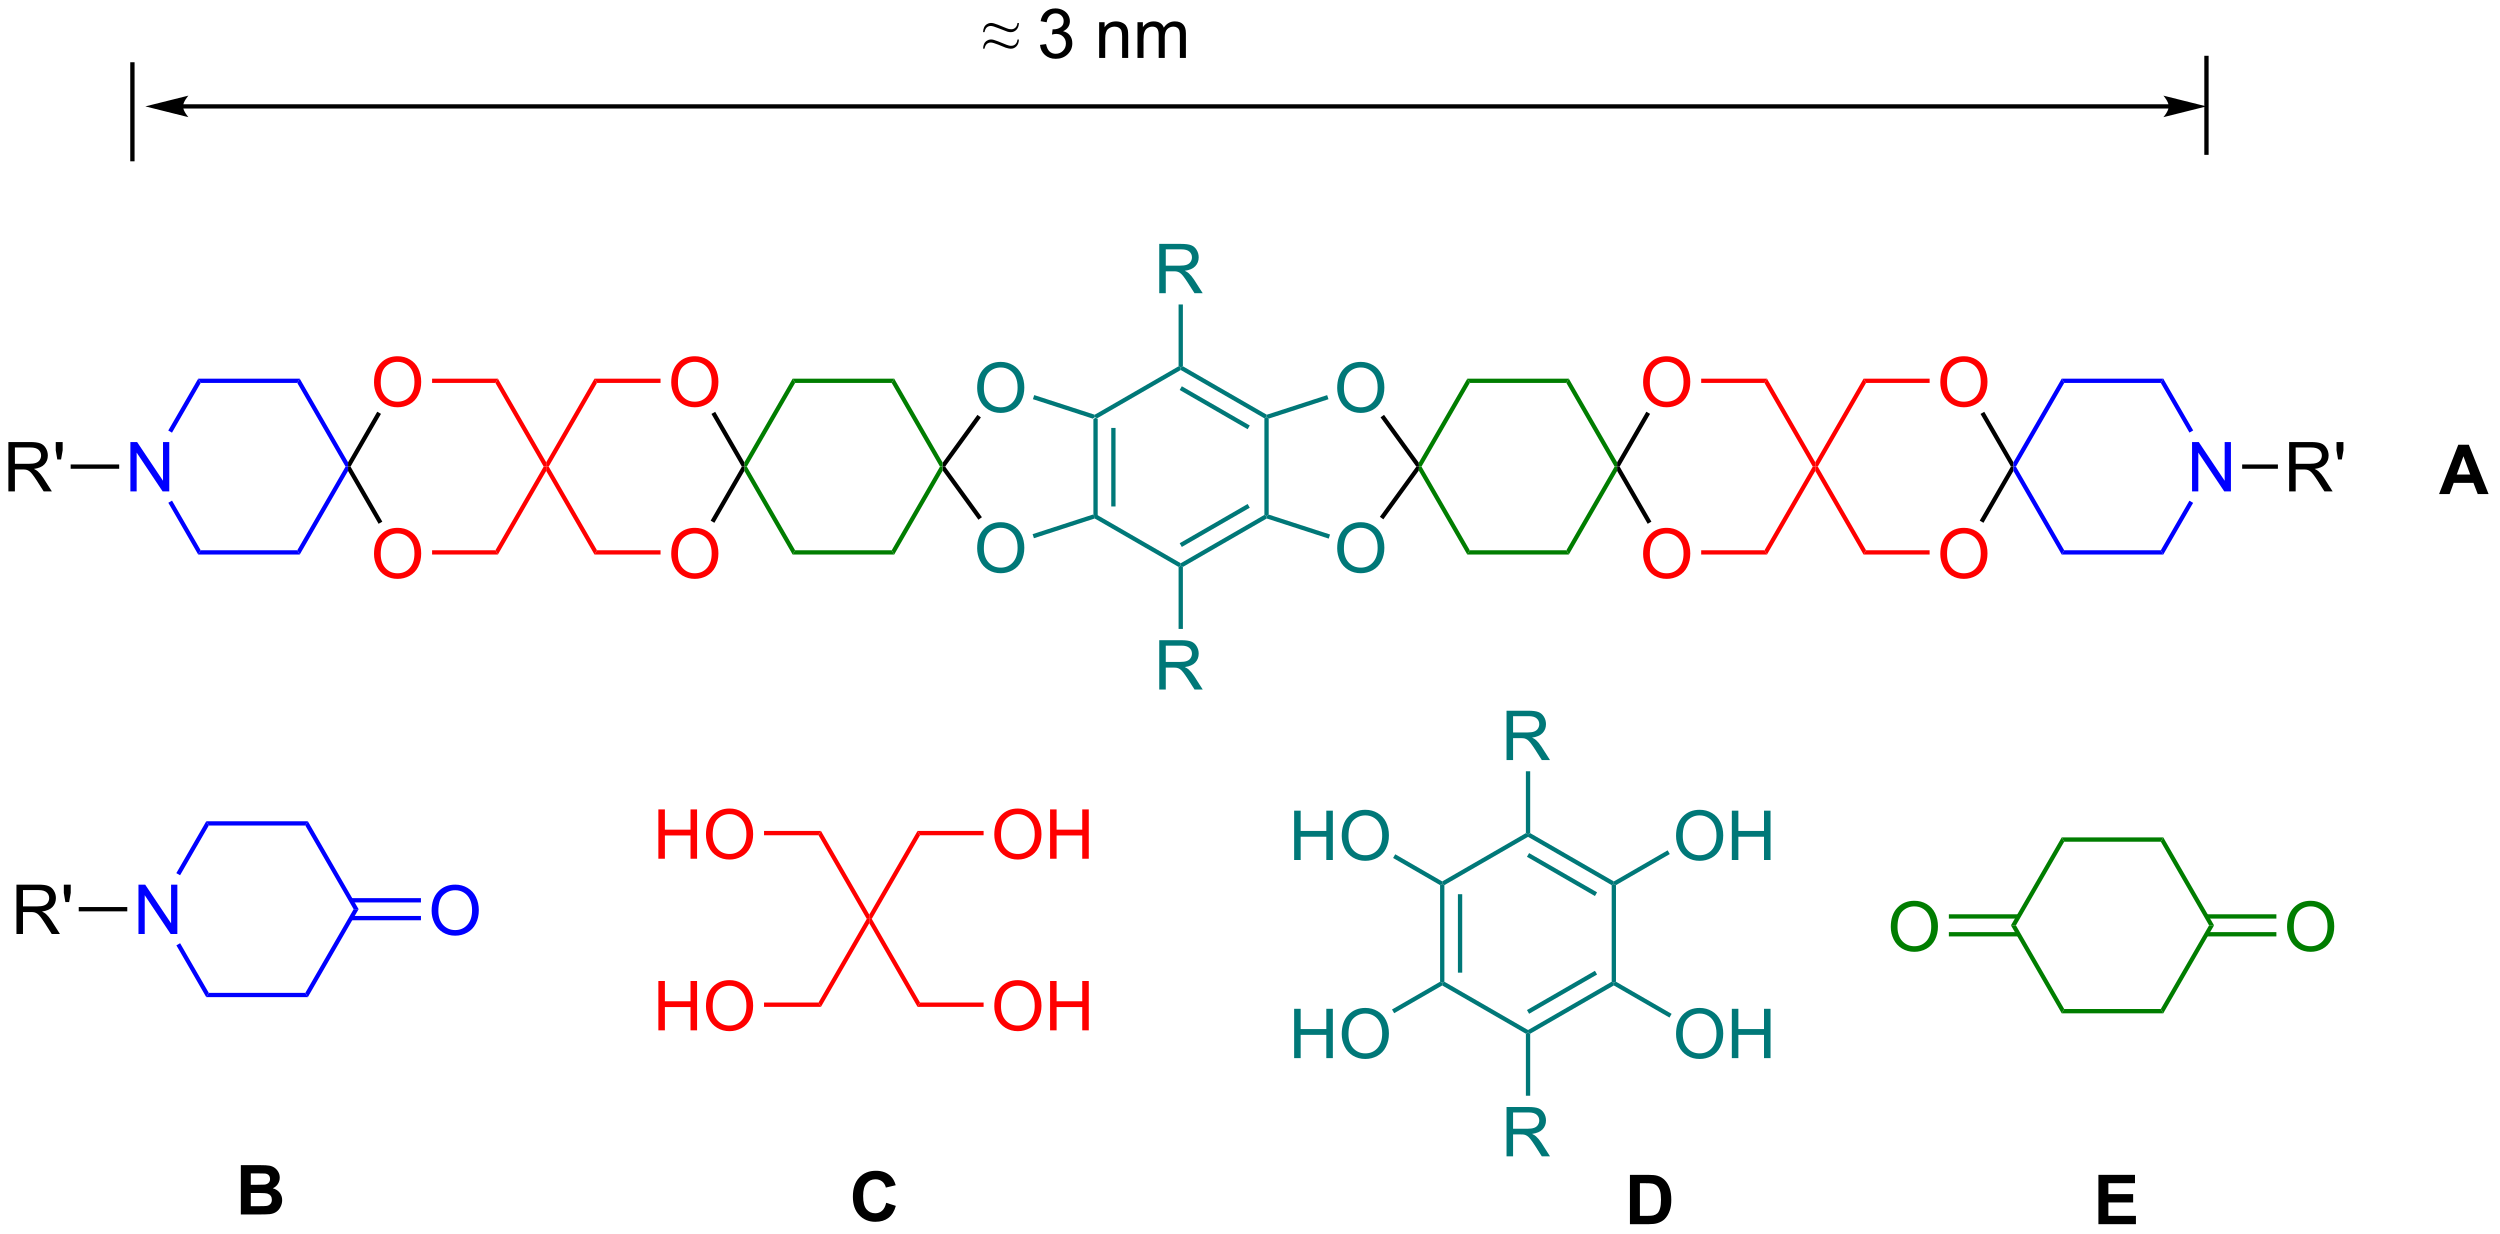 <?xml version="1.0" encoding="UTF-8"?>
<!DOCTYPE svg PUBLIC '-//W3C//DTD SVG 1.0//EN'
          'http://www.w3.org/TR/2001/REC-SVG-20010904/DTD/svg10.dtd'>
<svg stroke-dasharray="none" shape-rendering="auto" xmlns="http://www.w3.org/2000/svg" font-family="'Dialog'" text-rendering="auto" width="796" fill-opacity="1" color-interpolation="auto" color-rendering="auto" preserveAspectRatio="xMidYMid meet" font-size="12px" viewBox="0 0 796 393" fill="black" xmlns:xlink="http://www.w3.org/1999/xlink" stroke="black" image-rendering="auto" stroke-miterlimit="10" stroke-linecap="square" stroke-linejoin="miter" font-style="normal" stroke-width="1" height="393" stroke-dashoffset="0" font-weight="normal" stroke-opacity="1"
><!--Generated by the Batik Graphics2D SVG Generator--><defs id="genericDefs"
  /><g
  ><defs id="defs1"
    ><clipPath clipPathUnits="userSpaceOnUse" id="clipPath1"
      ><path d="M2.262 3.011 L300.39 3.011 L300.39 150.173 L2.262 150.173 L2.262 3.011 Z"
      /></clipPath
      ><clipPath clipPathUnits="userSpaceOnUse" id="clipPath2"
      ><path d="M23.068 119.278 L23.068 262.347 L312.907 262.347 L312.907 119.278 Z"
      /></clipPath
    ></defs
    ><g fill="rgb(0,120,120)" transform="scale(2.667,2.667) translate(-2.262,-3.011) matrix(1.029,0,0,1.029,-21.466,-119.678)" stroke="rgb(0,120,120)"
    ><path d="M149.916 167.869 L150.166 167.688 L150.416 167.832 L150.416 179.043 L150.166 179.188 L149.916 179.006 ZM151.986 168.883 L151.986 177.992 L152.486 177.992 L152.486 168.883 Z" stroke="none" clip-path="url(#clipPath2)"
    /></g
    ><g fill="rgb(0,120,120)" transform="matrix(2.743,0,0,2.743,-63.275,-327.171)" stroke="rgb(0,120,120)"
    ><path d="M150.137 179.46 L150.166 179.188 L150.416 179.043 L160.125 184.649 L160.125 184.938 L159.875 185.082 Z" stroke="none" clip-path="url(#clipPath2)"
    /></g
    ><g fill="rgb(0,120,120)" transform="matrix(2.743,0,0,2.743,-63.275,-327.171)" stroke="rgb(0,120,120)"
    ><path d="M160.375 185.082 L160.125 184.938 L160.125 184.649 L169.834 179.043 L170.084 179.188 L170.113 179.46 ZM160.25 182.764 L168.139 178.209 L167.889 177.776 L160 182.331 Z" stroke="none" clip-path="url(#clipPath2)"
    /></g
    ><g fill="rgb(0,120,120)" transform="matrix(2.743,0,0,2.743,-63.275,-327.171)" stroke="rgb(0,120,120)"
    ><path d="M170.334 179.006 L170.084 179.188 L169.834 179.043 L169.834 167.832 L170.084 167.688 L170.334 167.869 Z" stroke="none" clip-path="url(#clipPath2)"
    /></g
    ><g fill="rgb(0,120,120)" transform="matrix(2.743,0,0,2.743,-63.275,-327.171)" stroke="rgb(0,120,120)"
    ><path d="M170.113 167.415 L170.084 167.688 L169.834 167.832 L160.125 162.226 L160.125 161.938 L160.375 161.793 ZM168.139 168.666 L160.25 164.111 L160 164.544 L167.889 169.099 Z" stroke="none" clip-path="url(#clipPath2)"
    /></g
    ><g fill="rgb(0,120,120)" transform="matrix(2.743,0,0,2.743,-63.275,-327.171)" stroke="rgb(0,120,120)"
    ><path d="M159.875 161.793 L160.125 161.938 L160.125 162.226 L150.416 167.832 L150.166 167.688 L150.137 167.415 Z" stroke="none" clip-path="url(#clipPath2)"
    /></g
    ><g fill="rgb(0,120,120)" transform="matrix(2.743,0,0,2.743,-63.275,-327.171)" stroke="rgb(0,120,120)"
    ><path d="M136.492 164.32 Q136.492 162.893 137.257 162.088 Q138.023 161.281 139.234 161.281 Q140.025 161.281 140.661 161.661 Q141.299 162.038 141.632 162.716 Q141.968 163.393 141.968 164.252 Q141.968 165.124 141.617 165.812 Q141.265 166.499 140.619 166.854 Q139.976 167.208 139.228 167.208 Q138.421 167.208 137.783 166.817 Q137.148 166.424 136.82 165.749 Q136.492 165.072 136.492 164.32 ZM137.273 164.33 Q137.273 165.367 137.827 165.963 Q138.385 166.557 139.226 166.557 Q140.08 166.557 140.632 165.955 Q141.187 165.354 141.187 164.249 Q141.187 163.549 140.95 163.028 Q140.713 162.507 140.257 162.221 Q139.804 161.932 139.236 161.932 Q138.432 161.932 137.851 162.486 Q137.273 163.038 137.273 164.33 Z" stroke="none" clip-path="url(#clipPath2)"
    /></g
    ><g fill="rgb(0,120,120)" transform="matrix(2.743,0,0,2.743,-63.275,-327.171)" stroke="rgb(0,120,120)"
    ><path d="M136.492 182.927 Q136.492 181.5 137.257 180.695 Q138.023 179.888 139.234 179.888 Q140.025 179.888 140.661 180.268 Q141.299 180.646 141.632 181.323 Q141.968 182 141.968 182.859 Q141.968 183.732 141.617 184.419 Q141.265 185.107 140.619 185.461 Q139.976 185.815 139.228 185.815 Q138.421 185.815 137.783 185.424 Q137.148 185.031 136.82 184.357 Q136.492 183.68 136.492 182.927 ZM137.273 182.938 Q137.273 183.974 137.827 184.57 Q138.385 185.164 139.226 185.164 Q140.08 185.164 140.632 184.563 Q141.187 183.961 141.187 182.857 Q141.187 182.156 140.95 181.636 Q140.713 181.115 140.257 180.828 Q139.804 180.539 139.236 180.539 Q138.432 180.539 137.851 181.094 Q137.273 181.646 137.273 182.938 Z" stroke="none" clip-path="url(#clipPath2)"
    /></g
    ><g fill="rgb(0,120,120)" transform="matrix(2.743,0,0,2.743,-63.275,-327.171)" stroke="rgb(0,120,120)"
    ><path d="M150.137 167.415 L150.166 167.688 L149.916 167.869 L142.965 165.611 L143.12 165.135 Z" stroke="none" clip-path="url(#clipPath2)"
    /></g
    ><g transform="matrix(2.743,0,0,2.743,-63.275,-327.171)"
    ><path d="M136.523 167.433 L136.927 167.727 L132.778 173.438 L132.469 173.438 L132.493 172.979 Z" stroke="none" clip-path="url(#clipPath2)"
    /></g
    ><g transform="matrix(2.743,0,0,2.743,-63.275,-327.171)"
    ><path d="M132.493 173.896 L132.469 173.438 L132.778 173.438 L137.046 179.311 L136.641 179.605 Z" stroke="none" clip-path="url(#clipPath2)"
    /></g
    ><g fill="rgb(0,120,120)" transform="matrix(2.743,0,0,2.743,-63.275,-327.171)" stroke="rgb(0,120,120)"
    ><path d="M143.083 181.752 L142.929 181.276 L149.916 179.006 L150.166 179.188 L150.137 179.46 Z" stroke="none" clip-path="url(#clipPath2)"
    /></g
    ><g fill="rgb(0,120,120)" transform="matrix(2.743,0,0,2.743,-63.275,-327.171)" stroke="rgb(0,120,120)"
    ><path d="M178.284 182.927 Q178.284 181.5 179.05 180.695 Q179.816 179.888 181.027 179.888 Q181.818 179.888 182.454 180.268 Q183.092 180.646 183.425 181.323 Q183.761 182 183.761 182.859 Q183.761 183.732 183.409 184.419 Q183.058 185.107 182.412 185.461 Q181.769 185.815 181.021 185.815 Q180.214 185.815 179.576 185.424 Q178.941 185.031 178.613 184.357 Q178.284 183.68 178.284 182.927 ZM179.066 182.938 Q179.066 183.974 179.62 184.57 Q180.178 185.164 181.019 185.164 Q181.873 185.164 182.425 184.563 Q182.98 183.961 182.98 182.857 Q182.98 182.156 182.743 181.636 Q182.506 181.115 182.05 180.828 Q181.597 180.539 181.029 180.539 Q180.225 180.539 179.644 181.094 Q179.066 181.646 179.066 182.938 Z" stroke="none" clip-path="url(#clipPath2)"
    /></g
    ><g fill="rgb(0,120,120)" transform="matrix(2.743,0,0,2.743,-63.275,-327.171)" stroke="rgb(0,120,120)"
    ><path d="M178.284 164.32 Q178.284 162.893 179.05 162.088 Q179.816 161.281 181.027 161.281 Q181.818 161.281 182.454 161.661 Q183.092 162.038 183.425 162.716 Q183.761 163.393 183.761 164.252 Q183.761 165.124 183.409 165.812 Q183.058 166.499 182.412 166.854 Q181.769 167.208 181.021 167.208 Q180.214 167.208 179.576 166.817 Q178.941 166.424 178.613 165.749 Q178.284 165.072 178.284 164.32 ZM179.066 164.33 Q179.066 165.367 179.62 165.963 Q180.178 166.557 181.019 166.557 Q181.873 166.557 182.425 165.955 Q182.98 165.354 182.98 164.249 Q182.98 163.549 182.743 163.028 Q182.506 162.507 182.05 162.221 Q181.597 161.932 181.029 161.932 Q180.225 161.932 179.644 162.486 Q179.066 163.038 179.066 164.33 Z" stroke="none" clip-path="url(#clipPath2)"
    /></g
    ><g fill="rgb(0,120,120)" transform="matrix(2.743,0,0,2.743,-63.275,-327.171)" stroke="rgb(0,120,120)"
    ><path d="M170.113 179.46 L170.084 179.188 L170.334 179.006 L177.458 181.32 L177.303 181.796 Z" stroke="none" clip-path="url(#clipPath2)"
    /></g
    ><g transform="matrix(2.743,0,0,2.743,-63.275,-327.171)"
    ><path d="M183.643 179.558 L183.239 179.264 L187.472 173.438 L187.781 173.438 L187.757 173.896 Z" stroke="none" clip-path="url(#clipPath2)"
    /></g
    ><g transform="matrix(2.743,0,0,2.743,-63.275,-327.171)"
    ><path d="M187.757 172.979 L187.781 173.438 L187.472 173.438 L183.318 167.72 L183.722 167.426 Z" stroke="none" clip-path="url(#clipPath2)"
    /></g
    ><g fill="rgb(0,120,120)" transform="matrix(2.743,0,0,2.743,-63.275,-327.171)" stroke="rgb(0,120,120)"
    ><path d="M177.119 165.139 L177.274 165.614 L170.334 167.869 L170.084 167.688 L170.113 167.415 Z" stroke="none" clip-path="url(#clipPath2)"
    /></g
    ><g fill="rgb(0,125,0)" transform="matrix(2.743,0,0,2.743,-63.275,-327.171)" stroke="rgb(0,125,0)"
    ><path d="M132.493 172.979 L132.469 173.438 L132.18 173.438 L126.575 163.728 L126.863 163.228 Z" stroke="none" clip-path="url(#clipPath2)"
    /></g
    ><g fill="rgb(0,125,0)" transform="matrix(2.743,0,0,2.743,-63.275,-327.171)" stroke="rgb(0,125,0)"
    ><path d="M126.863 163.228 L126.575 163.728 L115.363 163.728 L115.075 163.228 Z" stroke="none" clip-path="url(#clipPath2)"
    /></g
    ><g fill="rgb(0,125,0)" transform="matrix(2.743,0,0,2.743,-63.275,-327.171)" stroke="rgb(0,125,0)"
    ><path d="M115.075 163.228 L115.363 163.728 L109.758 173.438 L109.469 173.438 L109.469 172.938 Z" stroke="none" clip-path="url(#clipPath2)"
    /></g
    ><g fill="rgb(0,125,0)" transform="matrix(2.743,0,0,2.743,-63.275,-327.171)" stroke="rgb(0,125,0)"
    ><path d="M109.469 173.938 L109.469 173.438 L109.758 173.438 L115.363 183.147 L115.075 183.647 Z" stroke="none" clip-path="url(#clipPath2)"
    /></g
    ><g fill="rgb(0,125,0)" transform="matrix(2.743,0,0,2.743,-63.275,-327.171)" stroke="rgb(0,125,0)"
    ><path d="M115.075 183.647 L115.363 183.147 L126.575 183.147 L126.863 183.647 Z" stroke="none" clip-path="url(#clipPath2)"
    /></g
    ><g fill="rgb(0,125,0)" transform="matrix(2.743,0,0,2.743,-63.275,-327.171)" stroke="rgb(0,125,0)"
    ><path d="M126.863 183.647 L126.575 183.147 L132.18 173.438 L132.469 173.438 L132.493 173.896 Z" stroke="none" clip-path="url(#clipPath2)"
    /></g
    ><g fill="red" transform="matrix(2.743,0,0,2.743,-63.275,-327.171)" stroke="red"
    ><path d="M100.982 163.664 Q100.982 162.237 101.748 161.432 Q102.513 160.625 103.724 160.625 Q104.516 160.625 105.151 161.005 Q105.789 161.383 106.123 162.06 Q106.459 162.737 106.459 163.596 Q106.459 164.469 106.107 165.156 Q105.755 165.844 105.11 166.198 Q104.466 166.552 103.719 166.552 Q102.912 166.552 102.274 166.161 Q101.638 165.768 101.31 165.094 Q100.982 164.417 100.982 163.664 ZM101.763 163.675 Q101.763 164.711 102.318 165.307 Q102.875 165.901 103.716 165.901 Q104.571 165.901 105.123 165.3 Q105.677 164.698 105.677 163.594 Q105.677 162.893 105.44 162.373 Q105.203 161.852 104.748 161.565 Q104.294 161.276 103.727 161.276 Q102.922 161.276 102.341 161.831 Q101.763 162.383 101.763 163.675 Z" stroke="none" clip-path="url(#clipPath2)"
    /></g
    ><g fill="red" transform="matrix(2.743,0,0,2.743,-63.275,-327.171)" stroke="red"
    ><path d="M100.982 183.583 Q100.982 182.156 101.748 181.351 Q102.513 180.544 103.724 180.544 Q104.516 180.544 105.151 180.924 Q105.789 181.302 106.123 181.979 Q106.459 182.656 106.459 183.515 Q106.459 184.387 106.107 185.075 Q105.755 185.762 105.11 186.117 Q104.466 186.471 103.719 186.471 Q102.912 186.471 102.274 186.08 Q101.638 185.687 101.31 185.012 Q100.982 184.335 100.982 183.583 ZM101.763 183.593 Q101.763 184.63 102.318 185.226 Q102.875 185.82 103.716 185.82 Q104.571 185.82 105.123 185.218 Q105.677 184.617 105.677 183.512 Q105.677 182.812 105.44 182.291 Q105.203 181.77 104.748 181.484 Q104.294 181.195 103.727 181.195 Q102.922 181.195 102.341 181.749 Q101.763 182.302 101.763 183.593 Z" stroke="none" clip-path="url(#clipPath2)"
    /></g
    ><g transform="matrix(2.743,0,0,2.743,-63.275,-327.171)"
    ><path d="M109.469 172.938 L109.469 173.438 L109.18 173.438 L105.651 167.325 L106.084 167.075 Z" stroke="none" clip-path="url(#clipPath2)"
    /></g
    ><g fill="red" transform="matrix(2.743,0,0,2.743,-63.275,-327.171)" stroke="red"
    ><path d="M99.742 163.228 L99.742 163.728 L92.363 163.728 L92.075 163.228 Z" stroke="none" clip-path="url(#clipPath2)"
    /></g
    ><g fill="red" transform="matrix(2.743,0,0,2.743,-63.275,-327.171)" stroke="red"
    ><path d="M92.075 163.228 L92.363 163.728 L86.758 173.438 L86.469 173.438 L86.469 172.938 Z" stroke="none" clip-path="url(#clipPath2)"
    /></g
    ><g fill="red" transform="matrix(2.743,0,0,2.743,-63.275,-327.171)" stroke="red"
    ><path d="M86.469 173.938 L86.469 173.438 L86.758 173.438 L92.363 183.147 L92.075 183.647 Z" stroke="none" clip-path="url(#clipPath2)"
    /></g
    ><g fill="red" transform="matrix(2.743,0,0,2.743,-63.275,-327.171)" stroke="red"
    ><path d="M92.075 183.647 L92.363 183.147 L99.742 183.147 L99.742 183.647 Z" stroke="none" clip-path="url(#clipPath2)"
    /></g
    ><g transform="matrix(2.743,0,0,2.743,-63.275,-327.171)"
    ><path d="M105.992 179.961 L105.558 179.711 L109.18 173.438 L109.469 173.438 L109.469 173.938 Z" stroke="none" clip-path="url(#clipPath2)"
    /></g
    ><g fill="red" transform="matrix(2.743,0,0,2.743,-63.275,-327.171)" stroke="red"
    ><path d="M66.482 163.664 Q66.482 162.237 67.248 161.432 Q68.013 160.625 69.224 160.625 Q70.016 160.625 70.651 161.005 Q71.289 161.383 71.623 162.06 Q71.959 162.737 71.959 163.596 Q71.959 164.469 71.607 165.156 Q71.255 165.844 70.61 166.198 Q69.966 166.552 69.219 166.552 Q68.412 166.552 67.774 166.161 Q67.138 165.768 66.81 165.094 Q66.482 164.417 66.482 163.664 ZM67.263 163.675 Q67.263 164.711 67.818 165.307 Q68.375 165.901 69.216 165.901 Q70.071 165.901 70.623 165.3 Q71.177 164.698 71.177 163.594 Q71.177 162.893 70.94 162.373 Q70.703 161.852 70.248 161.565 Q69.794 161.276 69.227 161.276 Q68.422 161.276 67.841 161.831 Q67.263 162.383 67.263 163.675 Z" stroke="none" clip-path="url(#clipPath2)"
    /></g
    ><g fill="red" transform="matrix(2.743,0,0,2.743,-63.275,-327.171)" stroke="red"
    ><path d="M66.482 183.583 Q66.482 182.156 67.248 181.351 Q68.013 180.544 69.224 180.544 Q70.016 180.544 70.651 180.924 Q71.289 181.302 71.623 181.979 Q71.959 182.656 71.959 183.515 Q71.959 184.387 71.607 185.075 Q71.255 185.762 70.61 186.117 Q69.966 186.471 69.219 186.471 Q68.412 186.471 67.774 186.08 Q67.138 185.687 66.81 185.012 Q66.482 184.335 66.482 183.583 ZM67.263 183.593 Q67.263 184.63 67.818 185.226 Q68.375 185.82 69.216 185.82 Q70.071 185.82 70.623 185.218 Q71.177 184.617 71.177 183.512 Q71.177 182.812 70.94 182.291 Q70.703 181.77 70.248 181.484 Q69.794 181.195 69.227 181.195 Q68.422 181.195 67.841 181.749 Q67.263 182.302 67.263 183.593 Z" stroke="none" clip-path="url(#clipPath2)"
    /></g
    ><g fill="red" transform="matrix(2.743,0,0,2.743,-63.275,-327.171)" stroke="red"
    ><path d="M86.469 172.938 L86.469 173.438 L86.18 173.438 L80.575 163.728 L80.863 163.228 Z" stroke="none" clip-path="url(#clipPath2)"
    /></g
    ><g fill="red" transform="matrix(2.743,0,0,2.743,-63.275,-327.171)" stroke="red"
    ><path d="M80.863 163.228 L80.575 163.728 L73.224 163.728 L73.224 163.228 Z" stroke="none" clip-path="url(#clipPath2)"
    /></g
    ><g transform="matrix(2.743,0,0,2.743,-63.275,-327.171)"
    ><path d="M66.859 167.066 L67.292 167.316 L63.758 173.438 L63.469 173.438 L63.469 172.938 Z" stroke="none" clip-path="url(#clipPath2)"
    /></g
    ><g transform="matrix(2.743,0,0,2.743,-63.275,-327.171)"
    ><path d="M63.469 173.938 L63.469 173.438 L63.758 173.438 L67.447 179.827 L67.014 180.077 Z" stroke="none" clip-path="url(#clipPath2)"
    /></g
    ><g fill="red" transform="matrix(2.743,0,0,2.743,-63.275,-327.171)" stroke="red"
    ><path d="M73.224 183.647 L73.224 183.147 L80.575 183.147 L80.863 183.647 Z" stroke="none" clip-path="url(#clipPath2)"
    /></g
    ><g fill="red" transform="matrix(2.743,0,0,2.743,-63.275,-327.171)" stroke="red"
    ><path d="M80.863 183.647 L80.575 183.147 L86.18 173.438 L86.469 173.438 L86.469 173.938 Z" stroke="none" clip-path="url(#clipPath2)"
    /></g
    ><g fill="rgb(0,125,0)" transform="matrix(2.743,0,0,2.743,-63.275,-327.171)" stroke="rgb(0,125,0)"
    ><path d="M187.757 173.896 L187.781 173.438 L188.07 173.438 L193.675 183.147 L193.387 183.647 Z" stroke="none" clip-path="url(#clipPath2)"
    /></g
    ><g fill="rgb(0,125,0)" transform="matrix(2.743,0,0,2.743,-63.275,-327.171)" stroke="rgb(0,125,0)"
    ><path d="M193.387 183.647 L193.675 183.147 L204.887 183.147 L205.175 183.647 Z" stroke="none" clip-path="url(#clipPath2)"
    /></g
    ><g fill="rgb(0,125,0)" transform="matrix(2.743,0,0,2.743,-63.275,-327.171)" stroke="rgb(0,125,0)"
    ><path d="M205.175 183.647 L204.887 183.147 L210.492 173.438 L210.781 173.438 L210.781 173.938 Z" stroke="none" clip-path="url(#clipPath2)"
    /></g
    ><g fill="rgb(0,125,0)" transform="matrix(2.743,0,0,2.743,-63.275,-327.171)" stroke="rgb(0,125,0)"
    ><path d="M210.781 172.938 L210.781 173.438 L210.492 173.438 L204.887 163.728 L205.175 163.228 Z" stroke="none" clip-path="url(#clipPath2)"
    /></g
    ><g fill="rgb(0,125,0)" transform="matrix(2.743,0,0,2.743,-63.275,-327.171)" stroke="rgb(0,125,0)"
    ><path d="M205.175 163.228 L204.887 163.728 L193.675 163.728 L193.387 163.228 Z" stroke="none" clip-path="url(#clipPath2)"
    /></g
    ><g fill="rgb(0,125,0)" transform="matrix(2.743,0,0,2.743,-63.275,-327.171)" stroke="rgb(0,125,0)"
    ><path d="M193.387 163.228 L193.675 163.728 L188.07 173.438 L187.781 173.438 L187.757 172.979 Z" stroke="none" clip-path="url(#clipPath2)"
    /></g
    ><g fill="red" transform="matrix(2.743,0,0,2.743,-63.275,-327.171)" stroke="red"
    ><path d="M213.794 183.583 Q213.794 182.156 214.56 181.351 Q215.325 180.544 216.536 180.544 Q217.328 180.544 217.963 180.924 Q218.601 181.302 218.935 181.979 Q219.271 182.656 219.271 183.515 Q219.271 184.387 218.919 185.075 Q218.567 185.762 217.922 186.117 Q217.278 186.471 216.531 186.471 Q215.724 186.471 215.086 186.08 Q214.45 185.687 214.122 185.012 Q213.794 184.335 213.794 183.583 ZM214.575 183.593 Q214.575 184.63 215.13 185.226 Q215.687 185.82 216.528 185.82 Q217.383 185.82 217.935 185.218 Q218.489 184.617 218.489 183.512 Q218.489 182.812 218.252 182.291 Q218.015 181.77 217.56 181.484 Q217.107 181.195 216.539 181.195 Q215.734 181.195 215.153 181.749 Q214.575 182.302 214.575 183.593 Z" stroke="none" clip-path="url(#clipPath2)"
    /></g
    ><g fill="red" transform="matrix(2.743,0,0,2.743,-63.275,-327.171)" stroke="red"
    ><path d="M213.794 163.664 Q213.794 162.237 214.56 161.432 Q215.325 160.625 216.536 160.625 Q217.328 160.625 217.963 161.005 Q218.601 161.383 218.935 162.06 Q219.271 162.737 219.271 163.596 Q219.271 164.469 218.919 165.156 Q218.567 165.844 217.922 166.198 Q217.278 166.552 216.531 166.552 Q215.724 166.552 215.086 166.161 Q214.45 165.768 214.122 165.094 Q213.794 164.417 213.794 163.664 ZM214.575 163.675 Q214.575 164.711 215.13 165.307 Q215.687 165.901 216.528 165.901 Q217.383 165.901 217.935 165.3 Q218.489 164.698 218.489 163.594 Q218.489 162.893 218.252 162.373 Q218.015 161.852 217.56 161.565 Q217.107 161.276 216.539 161.276 Q215.734 161.276 215.153 161.831 Q214.575 162.383 214.575 163.675 Z" stroke="none" clip-path="url(#clipPath2)"
    /></g
    ><g transform="matrix(2.743,0,0,2.743,-63.275,-327.171)"
    ><path d="M210.781 173.938 L210.781 173.438 L211.07 173.438 L214.759 179.827 L214.326 180.077 Z" stroke="none" clip-path="url(#clipPath2)"
    /></g
    ><g fill="red" transform="matrix(2.743,0,0,2.743,-63.275,-327.171)" stroke="red"
    ><path d="M220.536 183.647 L220.536 183.147 L227.887 183.147 L228.175 183.647 Z" stroke="none" clip-path="url(#clipPath2)"
    /></g
    ><g fill="red" transform="matrix(2.743,0,0,2.743,-63.275,-327.171)" stroke="red"
    ><path d="M228.175 183.647 L227.887 183.147 L233.492 173.438 L233.781 173.438 L233.781 173.938 Z" stroke="none" clip-path="url(#clipPath2)"
    /></g
    ><g fill="red" transform="matrix(2.743,0,0,2.743,-63.275,-327.171)" stroke="red"
    ><path d="M233.781 172.938 L233.781 173.438 L233.492 173.438 L227.887 163.728 L228.175 163.228 Z" stroke="none" clip-path="url(#clipPath2)"
    /></g
    ><g fill="red" transform="matrix(2.743,0,0,2.743,-63.275,-327.171)" stroke="red"
    ><path d="M228.175 163.228 L227.887 163.728 L220.536 163.728 L220.536 163.228 Z" stroke="none" clip-path="url(#clipPath2)"
    /></g
    ><g transform="matrix(2.743,0,0,2.743,-63.275,-327.171)"
    ><path d="M214.171 167.066 L214.604 167.316 L211.07 173.438 L210.781 173.438 L210.781 172.938 Z" stroke="none" clip-path="url(#clipPath2)"
    /></g
    ><g fill="red" transform="matrix(2.743,0,0,2.743,-63.275,-327.171)" stroke="red"
    ><path d="M248.294 183.583 Q248.294 182.156 249.06 181.351 Q249.825 180.544 251.036 180.544 Q251.828 180.544 252.463 180.924 Q253.101 181.302 253.435 181.979 Q253.771 182.656 253.771 183.515 Q253.771 184.387 253.419 185.075 Q253.067 185.762 252.422 186.117 Q251.778 186.471 251.031 186.471 Q250.224 186.471 249.586 186.08 Q248.95 185.687 248.622 185.012 Q248.294 184.335 248.294 183.583 ZM249.075 183.593 Q249.075 184.63 249.63 185.226 Q250.187 185.82 251.028 185.82 Q251.883 185.82 252.435 185.218 Q252.989 184.617 252.989 183.512 Q252.989 182.812 252.752 182.291 Q252.515 181.77 252.06 181.484 Q251.607 181.195 251.039 181.195 Q250.234 181.195 249.653 181.749 Q249.075 182.302 249.075 183.593 Z" stroke="none" clip-path="url(#clipPath2)"
    /></g
    ><g fill="red" transform="matrix(2.743,0,0,2.743,-63.275,-327.171)" stroke="red"
    ><path d="M248.294 163.664 Q248.294 162.237 249.06 161.432 Q249.825 160.625 251.036 160.625 Q251.828 160.625 252.463 161.005 Q253.101 161.383 253.435 162.06 Q253.771 162.737 253.771 163.596 Q253.771 164.469 253.419 165.156 Q253.067 165.844 252.422 166.198 Q251.778 166.552 251.031 166.552 Q250.224 166.552 249.586 166.161 Q248.95 165.768 248.622 165.094 Q248.294 164.417 248.294 163.664 ZM249.075 163.675 Q249.075 164.711 249.63 165.307 Q250.187 165.901 251.028 165.901 Q251.883 165.901 252.435 165.3 Q252.989 164.698 252.989 163.594 Q252.989 162.893 252.752 162.373 Q252.515 161.852 252.06 161.565 Q251.607 161.276 251.039 161.276 Q250.234 161.276 249.653 161.831 Q249.075 162.383 249.075 163.675 Z" stroke="none" clip-path="url(#clipPath2)"
    /></g
    ><g fill="red" transform="matrix(2.743,0,0,2.743,-63.275,-327.171)" stroke="red"
    ><path d="M233.781 173.938 L233.781 173.438 L234.07 173.438 L239.675 183.147 L239.387 183.647 Z" stroke="none" clip-path="url(#clipPath2)"
    /></g
    ><g fill="red" transform="matrix(2.743,0,0,2.743,-63.275,-327.171)" stroke="red"
    ><path d="M239.387 183.647 L239.675 183.147 L247.054 183.147 L247.054 183.647 Z" stroke="none" clip-path="url(#clipPath2)"
    /></g
    ><g transform="matrix(2.743,0,0,2.743,-63.275,-327.171)"
    ><path d="M253.304 179.961 L252.87 179.711 L256.492 173.438 L256.781 173.438 L256.781 173.938 Z" stroke="none" clip-path="url(#clipPath2)"
    /></g
    ><g transform="matrix(2.743,0,0,2.743,-63.275,-327.171)"
    ><path d="M256.781 172.938 L256.781 173.438 L256.492 173.438 L252.963 167.325 L253.396 167.075 Z" stroke="none" clip-path="url(#clipPath2)"
    /></g
    ><g fill="red" transform="matrix(2.743,0,0,2.743,-63.275,-327.171)" stroke="red"
    ><path d="M247.054 163.228 L247.054 163.728 L239.675 163.728 L239.387 163.228 Z" stroke="none" clip-path="url(#clipPath2)"
    /></g
    ><g fill="red" transform="matrix(2.743,0,0,2.743,-63.275,-327.171)" stroke="red"
    ><path d="M239.387 163.228 L239.675 163.728 L234.07 173.438 L233.781 173.438 L233.781 172.938 Z" stroke="none" clip-path="url(#clipPath2)"
    /></g
    ><g fill="rgb(0,120,120)" transform="matrix(2.743,0,0,2.743,-63.275,-327.171)" stroke="rgb(0,120,120)"
    ><path d="M157.63 153.312 L157.63 147.586 L160.169 147.586 Q160.935 147.586 161.333 147.74 Q161.732 147.893 161.969 148.284 Q162.208 148.674 162.208 149.148 Q162.208 149.758 161.812 150.177 Q161.419 150.594 160.594 150.706 Q160.896 150.852 161.052 150.992 Q161.383 151.297 161.68 151.753 L162.677 153.312 L161.724 153.312 L160.966 152.12 Q160.633 151.604 160.417 151.331 Q160.203 151.057 160.034 150.948 Q159.865 150.839 159.688 150.797 Q159.56 150.768 159.266 150.768 L158.388 150.768 L158.388 153.312 L157.63 153.312 ZM158.388 150.112 L160.016 150.112 Q160.536 150.112 160.828 150.005 Q161.122 149.898 161.273 149.661 Q161.427 149.424 161.427 149.148 Q161.427 148.742 161.13 148.482 Q160.836 148.219 160.201 148.219 L158.388 148.219 L158.388 150.112 Z" stroke="none" clip-path="url(#clipPath2)"
    /></g
    ><g fill="rgb(0,120,120)" transform="matrix(2.743,0,0,2.743,-63.275,-327.171)" stroke="rgb(0,120,120)"
    ><path d="M160.375 161.793 L160.125 161.938 L159.875 161.793 L159.875 154.613 L160.375 154.613 Z" stroke="none" clip-path="url(#clipPath2)"
    /></g
    ><g fill="rgb(0,120,120)" transform="matrix(2.743,0,0,2.743,-63.275,-327.171)" stroke="rgb(0,120,120)"
    ><path d="M157.63 199.312 L157.63 193.586 L160.169 193.586 Q160.935 193.586 161.333 193.74 Q161.732 193.893 161.969 194.284 Q162.208 194.674 162.208 195.148 Q162.208 195.758 161.812 196.177 Q161.419 196.594 160.594 196.706 Q160.896 196.852 161.052 196.992 Q161.383 197.297 161.68 197.753 L162.677 199.312 L161.724 199.312 L160.966 198.12 Q160.633 197.604 160.417 197.331 Q160.203 197.057 160.034 196.948 Q159.865 196.839 159.688 196.797 Q159.56 196.768 159.266 196.768 L158.388 196.768 L158.388 199.312 L157.63 199.312 ZM158.388 196.112 L160.016 196.112 Q160.536 196.112 160.828 196.005 Q161.122 195.898 161.273 195.661 Q161.427 195.424 161.427 195.148 Q161.427 194.742 161.13 194.482 Q160.836 194.219 160.201 194.219 L158.388 194.219 L158.388 196.112 Z" stroke="none" clip-path="url(#clipPath2)"
    /></g
    ><g fill="rgb(0,120,120)" transform="matrix(2.743,0,0,2.743,-63.275,-327.171)" stroke="rgb(0,120,120)"
    ><path d="M159.875 185.082 L160.125 184.938 L160.375 185.082 L160.375 192.278 L159.875 192.278 Z" stroke="none" clip-path="url(#clipPath2)"
    /></g
    ><g fill="blue" transform="matrix(2.743,0,0,2.743,-63.275,-327.171)" stroke="blue"
    ><path d="M38.203 176.312 L38.203 170.586 L38.982 170.586 L41.99 175.081 L41.99 170.586 L42.716 170.586 L42.716 176.312 L41.938 176.312 L38.93 171.812 L38.93 176.312 L38.203 176.312 Z" stroke="none" clip-path="url(#clipPath2)"
    /></g
    ><g fill="blue" transform="matrix(2.743,0,0,2.743,-63.275,-327.171)" stroke="blue"
    ><path d="M63.469 172.938 L63.469 173.438 L63.18 173.438 L57.575 163.728 L57.863 163.228 Z" stroke="none" clip-path="url(#clipPath2)"
    /></g
    ><g fill="blue" transform="matrix(2.743,0,0,2.743,-63.275,-327.171)" stroke="blue"
    ><path d="M57.863 163.228 L57.575 163.728 L46.363 163.728 L46.075 163.228 Z" stroke="none" clip-path="url(#clipPath2)"
    /></g
    ><g fill="blue" transform="matrix(2.743,0,0,2.743,-63.275,-327.171)" stroke="blue"
    ><path d="M46.075 163.228 L46.363 163.728 L43.032 169.499 L42.599 169.249 Z" stroke="none" clip-path="url(#clipPath2)"
    /></g
    ><g fill="blue" transform="matrix(2.743,0,0,2.743,-63.275,-327.171)" stroke="blue"
    ><path d="M42.604 177.636 L43.037 177.386 L46.363 183.147 L46.075 183.647 Z" stroke="none" clip-path="url(#clipPath2)"
    /></g
    ><g fill="blue" transform="matrix(2.743,0,0,2.743,-63.275,-327.171)" stroke="blue"
    ><path d="M46.075 183.647 L46.363 183.147 L57.575 183.147 L57.863 183.647 Z" stroke="none" clip-path="url(#clipPath2)"
    /></g
    ><g fill="blue" transform="matrix(2.743,0,0,2.743,-63.275,-327.171)" stroke="blue"
    ><path d="M57.863 183.647 L57.575 183.147 L63.18 173.438 L63.469 173.438 L63.469 173.938 Z" stroke="none" clip-path="url(#clipPath2)"
    /></g
    ><g transform="matrix(2.743,0,0,2.743,-63.275,-327.171)"
    ><path d="M24.041 176.312 L24.041 170.586 L26.58 170.586 Q27.345 170.586 27.744 170.74 Q28.142 170.893 28.379 171.284 Q28.619 171.674 28.619 172.148 Q28.619 172.758 28.223 173.177 Q27.83 173.594 27.004 173.706 Q27.306 173.852 27.462 173.992 Q27.793 174.297 28.09 174.753 L29.087 176.312 L28.134 176.312 L27.377 175.12 Q27.043 174.604 26.827 174.331 Q26.613 174.057 26.444 173.948 Q26.275 173.839 26.098 173.797 Q25.97 173.768 25.676 173.768 L24.798 173.768 L24.798 176.312 L24.041 176.312 ZM24.798 173.112 L26.426 173.112 Q26.947 173.112 27.238 173.005 Q27.533 172.898 27.684 172.661 Q27.837 172.424 27.837 172.148 Q27.837 171.742 27.541 171.482 Q27.246 171.219 26.611 171.219 L24.798 171.219 L24.798 173.112 ZM29.719 172.612 L29.539 171.542 L29.539 170.586 L30.341 170.586 L30.341 171.542 L30.154 172.612 L29.719 172.612 Z" stroke="none" clip-path="url(#clipPath2)"
    /></g
    ><g transform="matrix(2.743,0,0,2.743,-63.275,-327.171)"
    ><path d="M36.903 173.188 L36.903 173.688 L31.27 173.688 L31.27 173.188 Z" stroke="none" clip-path="url(#clipPath2)"
    /></g
    ><g fill="blue" transform="matrix(2.743,0,0,2.743,-63.275,-327.171)" stroke="blue"
    ><path d="M277.515 176.312 L277.515 170.586 L278.294 170.586 L281.302 175.081 L281.302 170.586 L282.028 170.586 L282.028 176.312 L281.25 176.312 L278.242 171.812 L278.242 176.312 L277.515 176.312 Z" stroke="none" clip-path="url(#clipPath2)"
    /></g
    ><g fill="blue" transform="matrix(2.743,0,0,2.743,-63.275,-327.171)" stroke="blue"
    ><path d="M256.781 173.938 L256.781 173.438 L257.07 173.438 L262.675 183.147 L262.387 183.647 Z" stroke="none" clip-path="url(#clipPath2)"
    /></g
    ><g fill="blue" transform="matrix(2.743,0,0,2.743,-63.275,-327.171)" stroke="blue"
    ><path d="M262.387 183.647 L262.675 183.147 L273.887 183.147 L274.175 183.647 Z" stroke="none" clip-path="url(#clipPath2)"
    /></g
    ><g fill="blue" transform="matrix(2.743,0,0,2.743,-63.275,-327.171)" stroke="blue"
    ><path d="M274.175 183.647 L273.887 183.147 L277.207 177.396 L277.64 177.646 Z" stroke="none" clip-path="url(#clipPath2)"
    /></g
    ><g fill="blue" transform="matrix(2.743,0,0,2.743,-63.275,-327.171)" stroke="blue"
    ><path d="M277.646 169.239 L277.213 169.489 L273.887 163.728 L274.175 163.228 Z" stroke="none" clip-path="url(#clipPath2)"
    /></g
    ><g fill="blue" transform="matrix(2.743,0,0,2.743,-63.275,-327.171)" stroke="blue"
    ><path d="M274.175 163.228 L273.887 163.728 L262.675 163.728 L262.387 163.228 Z" stroke="none" clip-path="url(#clipPath2)"
    /></g
    ><g fill="blue" transform="matrix(2.743,0,0,2.743,-63.275,-327.171)" stroke="blue"
    ><path d="M262.387 163.228 L262.675 163.728 L257.07 173.438 L256.781 173.438 L256.781 172.938 Z" stroke="none" clip-path="url(#clipPath2)"
    /></g
    ><g transform="matrix(2.743,0,0,2.743,-63.275,-327.171)"
    ><path d="M288.786 176.312 L288.786 170.586 L291.325 170.586 Q292.091 170.586 292.489 170.74 Q292.888 170.893 293.125 171.284 Q293.364 171.674 293.364 172.148 Q293.364 172.758 292.968 173.177 Q292.575 173.594 291.75 173.706 Q292.052 173.852 292.208 173.992 Q292.539 174.297 292.836 174.753 L293.833 176.312 L292.88 176.312 L292.122 175.12 Q291.789 174.604 291.573 174.331 Q291.359 174.057 291.19 173.948 Q291.021 173.839 290.843 173.797 Q290.716 173.768 290.421 173.768 L289.544 173.768 L289.544 176.312 L288.786 176.312 ZM289.544 173.112 L291.171 173.112 Q291.692 173.112 291.984 173.005 Q292.278 172.898 292.429 172.661 Q292.583 172.424 292.583 172.148 Q292.583 171.742 292.286 171.482 Q291.992 171.219 291.356 171.219 L289.544 171.219 L289.544 173.112 ZM294.464 172.612 L294.285 171.542 L294.285 170.586 L295.087 170.586 L295.087 171.542 L294.899 172.612 L294.464 172.612 Z" stroke="none" clip-path="url(#clipPath2)"
    /></g
    ><g transform="matrix(2.743,0,0,2.743,-63.275,-327.171)"
    ><path d="M283.331 173.688 L283.331 173.188 L287.481 173.188 L287.481 173.688 Z" stroke="none" clip-path="url(#clipPath2)"
    /></g
    ><g fill="blue" transform="matrix(2.743,0,0,2.743,-63.275,-327.171)" stroke="blue"
    ><path d="M39.141 227.688 L39.141 221.961 L39.919 221.961 L42.927 226.456 L42.927 221.961 L43.654 221.961 L43.654 227.688 L42.875 227.688 L39.867 223.188 L39.867 227.688 L39.141 227.688 Z" stroke="none" clip-path="url(#clipPath2)"
    /></g
    ><g fill="blue" transform="matrix(2.743,0,0,2.743,-63.275,-327.171)" stroke="blue"
    ><path d="M64.695 224.812 L64.118 224.812 L58.512 215.103 L58.801 214.603 Z" stroke="none" clip-path="url(#clipPath2)"
    /></g
    ><g fill="blue" transform="matrix(2.743,0,0,2.743,-63.275,-327.171)" stroke="blue"
    ><path d="M58.801 214.603 L58.512 215.103 L47.301 215.103 L47.012 214.603 Z" stroke="none" clip-path="url(#clipPath2)"
    /></g
    ><g fill="blue" transform="matrix(2.743,0,0,2.743,-63.275,-327.171)" stroke="blue"
    ><path d="M47.012 214.603 L47.301 215.103 L43.969 220.874 L43.536 220.624 Z" stroke="none" clip-path="url(#clipPath2)"
    /></g
    ><g fill="blue" transform="matrix(2.743,0,0,2.743,-63.275,-327.171)" stroke="blue"
    ><path d="M43.542 229.011 L43.975 228.761 L47.301 234.522 L47.012 235.022 Z" stroke="none" clip-path="url(#clipPath2)"
    /></g
    ><g fill="blue" transform="matrix(2.743,0,0,2.743,-63.275,-327.171)" stroke="blue"
    ><path d="M47.012 235.022 L47.301 234.522 L58.512 234.522 L58.801 235.022 Z" stroke="none" clip-path="url(#clipPath2)"
    /></g
    ><g fill="blue" transform="matrix(2.743,0,0,2.743,-63.275,-327.171)" stroke="blue"
    ><path d="M58.801 235.022 L58.512 234.522 L64.118 224.812 L64.695 224.812 Z" stroke="none" clip-path="url(#clipPath2)"
    /></g
    ><g transform="matrix(2.743,0,0,2.743,-63.275,-327.171)"
    ><path d="M24.978 227.688 L24.978 221.961 L27.517 221.961 Q28.283 221.961 28.681 222.115 Q29.08 222.268 29.317 222.659 Q29.556 223.049 29.556 223.523 Q29.556 224.133 29.16 224.552 Q28.767 224.969 27.942 225.081 Q28.244 225.227 28.4 225.367 Q28.731 225.672 29.028 226.128 L30.025 227.688 L29.072 227.688 L28.314 226.495 Q27.981 225.979 27.765 225.706 Q27.551 225.432 27.382 225.323 Q27.212 225.214 27.035 225.172 Q26.908 225.143 26.613 225.143 L25.736 225.143 L25.736 227.688 L24.978 227.688 ZM25.736 224.487 L27.363 224.487 Q27.884 224.487 28.176 224.38 Q28.47 224.273 28.621 224.036 Q28.775 223.799 28.775 223.523 Q28.775 223.117 28.478 222.857 Q28.184 222.594 27.548 222.594 L25.736 222.594 L25.736 224.487 ZM30.657 223.987 L30.477 222.917 L30.477 221.961 L31.279 221.961 L31.279 222.917 L31.091 223.987 L30.657 223.987 Z" stroke="none" clip-path="url(#clipPath2)"
    /></g
    ><g transform="matrix(2.743,0,0,2.743,-63.275,-327.171)"
    ><path d="M37.841 224.562 L37.841 225.062 L32.207 225.062 L32.207 224.562 Z" stroke="none" clip-path="url(#clipPath2)"
    /></g
    ><g fill="red" transform="matrix(2.743,0,0,2.743,-63.275,-327.171)" stroke="red"
    ><path d="M138.482 216.164 Q138.482 214.737 139.248 213.932 Q140.013 213.125 141.224 213.125 Q142.016 213.125 142.651 213.505 Q143.289 213.883 143.623 214.56 Q143.959 215.237 143.959 216.096 Q143.959 216.969 143.607 217.656 Q143.255 218.344 142.61 218.698 Q141.966 219.052 141.219 219.052 Q140.412 219.052 139.774 218.661 Q139.138 218.268 138.81 217.594 Q138.482 216.917 138.482 216.164 ZM139.263 216.175 Q139.263 217.211 139.818 217.807 Q140.375 218.401 141.216 218.401 Q142.071 218.401 142.623 217.8 Q143.177 217.198 143.177 216.094 Q143.177 215.393 142.94 214.873 Q142.703 214.352 142.248 214.065 Q141.794 213.776 141.227 213.776 Q140.422 213.776 139.841 214.331 Q139.263 214.883 139.263 216.175 ZM144.957 218.953 L144.957 213.227 L145.715 213.227 L145.715 215.578 L148.692 215.578 L148.692 213.227 L149.45 213.227 L149.45 218.953 L148.692 218.953 L148.692 216.253 L145.715 216.253 L145.715 218.953 L144.957 218.953 Z" stroke="none" clip-path="url(#clipPath2)"
    /></g
    ><g fill="red" transform="matrix(2.743,0,0,2.743,-63.275,-327.171)" stroke="red"
    ><path d="M138.482 236.083 Q138.482 234.656 139.248 233.851 Q140.013 233.044 141.224 233.044 Q142.016 233.044 142.651 233.424 Q143.289 233.802 143.623 234.479 Q143.959 235.156 143.959 236.015 Q143.959 236.887 143.607 237.575 Q143.255 238.262 142.61 238.617 Q141.966 238.971 141.219 238.971 Q140.412 238.971 139.774 238.58 Q139.138 238.187 138.81 237.512 Q138.482 236.835 138.482 236.083 ZM139.263 236.093 Q139.263 237.13 139.818 237.726 Q140.375 238.32 141.216 238.32 Q142.071 238.32 142.623 237.718 Q143.177 237.117 143.177 236.012 Q143.177 235.312 142.94 234.791 Q142.703 234.27 142.248 233.984 Q141.794 233.695 141.227 233.695 Q140.422 233.695 139.841 234.249 Q139.263 234.802 139.263 236.093 ZM144.957 238.872 L144.957 233.145 L145.715 233.145 L145.715 235.497 L148.692 235.497 L148.692 233.145 L149.45 233.145 L149.45 238.872 L148.692 238.872 L148.692 236.171 L145.715 236.171 L145.715 238.872 L144.957 238.872 Z" stroke="none" clip-path="url(#clipPath2)"
    /></g
    ><g fill="red" transform="matrix(2.743,0,0,2.743,-63.275,-327.171)" stroke="red"
    ><path d="M137.242 215.728 L137.242 216.228 L129.863 216.228 L129.575 215.728 Z" stroke="none" clip-path="url(#clipPath2)"
    /></g
    ><g fill="red" transform="matrix(2.743,0,0,2.743,-63.275,-327.171)" stroke="red"
    ><path d="M129.575 215.728 L129.863 216.228 L124.258 225.938 L123.969 225.938 L123.969 225.438 Z" stroke="none" clip-path="url(#clipPath2)"
    /></g
    ><g fill="red" transform="matrix(2.743,0,0,2.743,-63.275,-327.171)" stroke="red"
    ><path d="M123.969 226.438 L123.969 225.938 L124.258 225.938 L129.863 235.647 L129.575 236.147 Z" stroke="none" clip-path="url(#clipPath2)"
    /></g
    ><g fill="red" transform="matrix(2.743,0,0,2.743,-63.275,-327.171)" stroke="red"
    ><path d="M129.575 236.147 L129.863 235.647 L137.242 235.647 L137.242 236.147 Z" stroke="none" clip-path="url(#clipPath2)"
    /></g
    ><g fill="red" transform="matrix(2.743,0,0,2.743,-63.275,-327.171)" stroke="red"
    ><path d="M99.489 218.953 L99.489 213.227 L100.246 213.227 L100.246 215.578 L103.223 215.578 L103.223 213.227 L103.981 213.227 L103.981 218.953 L103.223 218.953 L103.223 216.253 L100.246 216.253 L100.246 218.953 L99.489 218.953 ZM105.013 216.164 Q105.013 214.737 105.779 213.932 Q106.544 213.125 107.755 213.125 Q108.547 213.125 109.183 213.505 Q109.821 213.883 110.154 214.56 Q110.49 215.237 110.49 216.096 Q110.49 216.969 110.138 217.656 Q109.787 218.344 109.141 218.698 Q108.498 219.052 107.75 219.052 Q106.943 219.052 106.305 218.661 Q105.669 218.268 105.341 217.594 Q105.013 216.917 105.013 216.164 ZM105.794 216.175 Q105.794 217.211 106.349 217.807 Q106.906 218.401 107.748 218.401 Q108.602 218.401 109.154 217.8 Q109.709 217.198 109.709 216.094 Q109.709 215.393 109.472 214.873 Q109.235 214.352 108.779 214.065 Q108.326 213.776 107.758 213.776 Q106.953 213.776 106.373 214.331 Q105.794 214.883 105.794 216.175 Z" stroke="none" clip-path="url(#clipPath2)"
    /></g
    ><g fill="red" transform="matrix(2.743,0,0,2.743,-63.275,-327.171)" stroke="red"
    ><path d="M99.489 238.872 L99.489 233.145 L100.246 233.145 L100.246 235.497 L103.223 235.497 L103.223 233.145 L103.981 233.145 L103.981 238.872 L103.223 238.872 L103.223 236.171 L100.246 236.171 L100.246 238.872 L99.489 238.872 ZM105.013 236.083 Q105.013 234.656 105.779 233.851 Q106.544 233.044 107.755 233.044 Q108.547 233.044 109.183 233.424 Q109.821 233.802 110.154 234.479 Q110.49 235.156 110.49 236.015 Q110.49 236.887 110.138 237.575 Q109.787 238.262 109.141 238.617 Q108.498 238.971 107.75 238.971 Q106.943 238.971 106.305 238.58 Q105.669 238.187 105.341 237.512 Q105.013 236.835 105.013 236.083 ZM105.794 236.093 Q105.794 237.13 106.349 237.726 Q106.906 238.32 107.748 238.32 Q108.602 238.32 109.154 237.718 Q109.709 237.117 109.709 236.012 Q109.709 235.312 109.472 234.791 Q109.235 234.27 108.779 233.984 Q108.326 233.695 107.758 233.695 Q106.953 233.695 106.373 234.249 Q105.794 234.802 105.794 236.093 Z" stroke="none" clip-path="url(#clipPath2)"
    /></g
    ><g fill="red" transform="matrix(2.743,0,0,2.743,-63.275,-327.171)" stroke="red"
    ><path d="M123.969 225.438 L123.969 225.938 L123.68 225.938 L118.075 216.228 L118.363 215.728 Z" stroke="none" clip-path="url(#clipPath2)"
    /></g
    ><g fill="red" transform="matrix(2.743,0,0,2.743,-63.275,-327.171)" stroke="red"
    ><path d="M118.363 215.728 L118.075 216.228 L111.755 216.228 L111.755 215.728 Z" stroke="none" clip-path="url(#clipPath2)"
    /></g
    ><g fill="red" transform="matrix(2.743,0,0,2.743,-63.275,-327.171)" stroke="red"
    ><path d="M111.755 236.147 L111.755 235.647 L118.075 235.647 L118.363 236.147 Z" stroke="none" clip-path="url(#clipPath2)"
    /></g
    ><g fill="red" transform="matrix(2.743,0,0,2.743,-63.275,-327.171)" stroke="red"
    ><path d="M118.363 236.147 L118.075 235.647 L123.68 225.938 L123.969 225.938 L123.969 226.438 Z" stroke="none" clip-path="url(#clipPath2)"
    /></g
    ><g fill="rgb(0,125,0)" transform="matrix(2.743,0,0,2.743,-63.275,-327.171)" stroke="rgb(0,125,0)"
    ><path d="M256.492 226.688 L257.07 226.688 L262.675 236.397 L262.387 236.897 Z" stroke="none" clip-path="url(#clipPath2)"
    /></g
    ><g fill="rgb(0,125,0)" transform="matrix(2.743,0,0,2.743,-63.275,-327.171)" stroke="rgb(0,125,0)"
    ><path d="M262.387 236.897 L262.675 236.397 L273.887 236.397 L274.175 236.897 Z" stroke="none" clip-path="url(#clipPath2)"
    /></g
    ><g fill="rgb(0,125,0)" transform="matrix(2.743,0,0,2.743,-63.275,-327.171)" stroke="rgb(0,125,0)"
    ><path d="M274.175 236.897 L273.887 236.397 L279.492 226.688 L280.07 226.688 Z" stroke="none" clip-path="url(#clipPath2)"
    /></g
    ><g fill="rgb(0,125,0)" transform="matrix(2.743,0,0,2.743,-63.275,-327.171)" stroke="rgb(0,125,0)"
    ><path d="M280.07 226.688 L279.492 226.688 L273.887 216.978 L274.175 216.478 Z" stroke="none" clip-path="url(#clipPath2)"
    /></g
    ><g fill="rgb(0,125,0)" transform="matrix(2.743,0,0,2.743,-63.275,-327.171)" stroke="rgb(0,125,0)"
    ><path d="M274.175 216.478 L273.887 216.978 L262.675 216.978 L262.387 216.478 Z" stroke="none" clip-path="url(#clipPath2)"
    /></g
    ><g fill="rgb(0,125,0)" transform="matrix(2.743,0,0,2.743,-63.275,-327.171)" stroke="rgb(0,125,0)"
    ><path d="M262.387 216.478 L262.675 216.978 L257.07 226.688 L256.492 226.688 Z" stroke="none" clip-path="url(#clipPath2)"
    /></g
    ><g fill="rgb(0,120,120)" transform="matrix(2.743,0,0,2.743,-63.275,-327.171)" stroke="rgb(0,120,120)"
    ><path d="M190.228 222.019 L190.478 221.875 L190.728 222.019 L190.728 233.231 L190.478 233.375 L190.228 233.231 ZM192.298 223.07 L192.298 232.18 L192.798 232.18 L192.798 223.07 Z" stroke="none" clip-path="url(#clipPath2)"
    /></g
    ><g fill="rgb(0,120,120)" transform="matrix(2.743,0,0,2.743,-63.275,-327.171)" stroke="rgb(0,120,120)"
    ><path d="M190.478 233.664 L190.478 233.375 L190.728 233.231 L200.438 238.836 L200.438 239.125 L200.188 239.269 Z" stroke="none" clip-path="url(#clipPath2)"
    /></g
    ><g fill="rgb(0,120,120)" transform="matrix(2.743,0,0,2.743,-63.275,-327.171)" stroke="rgb(0,120,120)"
    ><path d="M200.688 239.269 L200.438 239.125 L200.438 238.836 L210.147 233.231 L210.397 233.375 L210.397 233.664 ZM200.562 236.951 L208.452 232.396 L208.202 231.963 L200.312 236.518 Z" stroke="none" clip-path="url(#clipPath2)"
    /></g
    ><g fill="rgb(0,120,120)" transform="matrix(2.743,0,0,2.743,-63.275,-327.171)" stroke="rgb(0,120,120)"
    ><path d="M210.647 233.231 L210.397 233.375 L210.147 233.231 L210.147 222.019 L210.397 221.875 L210.647 222.019 Z" stroke="none" clip-path="url(#clipPath2)"
    /></g
    ><g fill="rgb(0,120,120)" transform="matrix(2.743,0,0,2.743,-63.275,-327.171)" stroke="rgb(0,120,120)"
    ><path d="M210.397 221.586 L210.397 221.875 L210.147 222.019 L200.438 216.414 L200.438 216.125 L200.688 215.981 ZM208.452 222.854 L200.562 218.299 L200.312 218.732 L208.202 223.287 Z" stroke="none" clip-path="url(#clipPath2)"
    /></g
    ><g fill="rgb(0,120,120)" transform="matrix(2.743,0,0,2.743,-63.275,-327.171)" stroke="rgb(0,120,120)"
    ><path d="M200.188 215.981 L200.438 216.125 L200.438 216.414 L190.728 222.019 L190.478 221.875 L190.478 221.586 Z" stroke="none" clip-path="url(#clipPath2)"
    /></g
    ><g fill="rgb(0,120,120)" transform="matrix(2.743,0,0,2.743,-63.275,-327.171)" stroke="rgb(0,120,120)"
    ><path d="M197.943 207.5 L197.943 201.773 L200.482 201.773 Q201.247 201.773 201.646 201.927 Q202.044 202.081 202.281 202.471 Q202.521 202.862 202.521 203.336 Q202.521 203.945 202.125 204.365 Q201.732 204.781 200.906 204.893 Q201.208 205.039 201.365 205.18 Q201.695 205.484 201.992 205.94 L202.99 207.5 L202.036 207.5 L201.279 206.307 Q200.945 205.792 200.729 205.518 Q200.516 205.245 200.346 205.135 Q200.177 205.026 200 204.984 Q199.872 204.956 199.578 204.956 L198.701 204.956 L198.701 207.5 L197.943 207.5 ZM198.701 204.299 L200.328 204.299 Q200.849 204.299 201.141 204.193 Q201.435 204.086 201.586 203.849 Q201.74 203.612 201.74 203.336 Q201.74 202.93 201.443 202.669 Q201.148 202.406 200.513 202.406 L198.701 202.406 L198.701 204.299 Z" stroke="none" clip-path="url(#clipPath2)"
    /></g
    ><g fill="rgb(0,120,120)" transform="matrix(2.743,0,0,2.743,-63.275,-327.171)" stroke="rgb(0,120,120)"
    ><path d="M200.688 215.981 L200.438 216.125 L200.188 215.981 L200.188 208.8 L200.688 208.8 Z" stroke="none" clip-path="url(#clipPath2)"
    /></g
    ><g fill="rgb(0,120,120)" transform="matrix(2.743,0,0,2.743,-63.275,-327.171)" stroke="rgb(0,120,120)"
    ><path d="M197.943 253.5 L197.943 247.773 L200.482 247.773 Q201.247 247.773 201.646 247.927 Q202.044 248.081 202.281 248.471 Q202.521 248.862 202.521 249.336 Q202.521 249.945 202.125 250.365 Q201.732 250.781 200.906 250.893 Q201.208 251.039 201.365 251.18 Q201.695 251.484 201.992 251.94 L202.99 253.5 L202.036 253.5 L201.279 252.307 Q200.945 251.792 200.729 251.518 Q200.516 251.245 200.346 251.135 Q200.177 251.026 200 250.984 Q199.872 250.956 199.578 250.956 L198.701 250.956 L198.701 253.5 L197.943 253.5 ZM198.701 250.299 L200.328 250.299 Q200.849 250.299 201.141 250.193 Q201.435 250.086 201.586 249.849 Q201.74 249.612 201.74 249.336 Q201.74 248.93 201.443 248.669 Q201.148 248.406 200.513 248.406 L198.701 248.406 L198.701 250.299 Z" stroke="none" clip-path="url(#clipPath2)"
    /></g
    ><g fill="rgb(0,120,120)" transform="matrix(2.743,0,0,2.743,-63.275,-327.171)" stroke="rgb(0,120,120)"
    ><path d="M200.188 239.269 L200.438 239.125 L200.688 239.269 L200.688 246.466 L200.188 246.466 Z" stroke="none" clip-path="url(#clipPath2)"
    /></g
    ><g fill="blue" transform="matrix(2.743,0,0,2.743,-63.275,-327.171)" stroke="blue"
    ><path d="M73.169 224.998 Q73.169 223.571 73.935 222.767 Q74.701 221.959 75.912 221.959 Q76.703 221.959 77.339 222.34 Q77.977 222.717 78.31 223.394 Q78.646 224.071 78.646 224.931 Q78.646 225.803 78.294 226.491 Q77.943 227.178 77.297 227.532 Q76.654 227.887 75.906 227.887 Q75.099 227.887 74.461 227.496 Q73.826 227.103 73.498 226.428 Q73.169 225.751 73.169 224.998 ZM73.951 225.009 Q73.951 226.045 74.505 226.642 Q75.063 227.235 75.904 227.235 Q76.758 227.235 77.31 226.634 Q77.865 226.032 77.865 224.928 Q77.865 224.228 77.628 223.707 Q77.391 223.186 76.935 222.899 Q76.482 222.61 75.914 222.61 Q75.11 222.61 74.529 223.165 Q73.951 223.717 73.951 225.009 Z" stroke="none" clip-path="url(#clipPath2)"
    /></g
    ><g fill="blue" transform="matrix(2.743,0,0,2.743,-63.275,-327.171)" stroke="blue"
    ><path d="M63.809 226.097 L71.93 226.097 L71.93 225.597 L63.809 225.597 ZM63.809 224.028 L71.93 224.028 L71.93 223.528 L63.809 223.528 Z" stroke="none" clip-path="url(#clipPath2)"
    /></g
    ><g fill="rgb(0,125,0)" transform="matrix(2.743,0,0,2.743,-63.275,-327.171)" stroke="rgb(0,125,0)"
    ><path d="M242.544 226.873 Q242.544 225.446 243.31 224.642 Q244.075 223.834 245.286 223.834 Q246.078 223.834 246.713 224.215 Q247.351 224.592 247.685 225.269 Q248.021 225.946 248.021 226.806 Q248.021 227.678 247.669 228.366 Q247.317 229.053 246.672 229.407 Q246.028 229.762 245.281 229.762 Q244.474 229.762 243.836 229.371 Q243.2 228.978 242.872 228.303 Q242.544 227.626 242.544 226.873 ZM243.325 226.884 Q243.325 227.92 243.88 228.517 Q244.437 229.11 245.278 229.11 Q246.133 229.11 246.685 228.509 Q247.239 227.907 247.239 226.803 Q247.239 226.103 247.002 225.582 Q246.765 225.061 246.31 224.774 Q245.857 224.485 245.289 224.485 Q244.484 224.485 243.903 225.04 Q243.325 225.592 243.325 226.884 Z" stroke="none" clip-path="url(#clipPath2)"
    /></g
    ><g fill="rgb(0,125,0)" transform="matrix(2.743,0,0,2.743,-63.275,-327.171)" stroke="rgb(0,125,0)"
    ><path d="M257.378 225.403 L249.286 225.403 L249.286 225.903 L257.378 225.903 ZM257.378 227.472 L249.286 227.472 L249.286 227.972 L257.378 227.972 Z" stroke="none" clip-path="url(#clipPath2)"
    /></g
    ><g fill="rgb(0,125,0)" transform="matrix(2.743,0,0,2.743,-63.275,-327.171)" stroke="rgb(0,125,0)"
    ><path d="M288.544 226.873 Q288.544 225.446 289.31 224.642 Q290.075 223.834 291.286 223.834 Q292.078 223.834 292.713 224.215 Q293.351 224.592 293.685 225.269 Q294.021 225.946 294.021 226.806 Q294.021 227.678 293.669 228.366 Q293.317 229.053 292.671 229.407 Q292.028 229.762 291.281 229.762 Q290.474 229.762 289.836 229.371 Q289.2 228.978 288.872 228.303 Q288.544 227.626 288.544 226.873 ZM289.325 226.884 Q289.325 227.92 289.88 228.517 Q290.437 229.11 291.278 229.11 Q292.132 229.11 292.685 228.509 Q293.239 227.907 293.239 226.803 Q293.239 226.103 293.002 225.582 Q292.765 225.061 292.31 224.774 Q291.856 224.485 291.289 224.485 Q290.484 224.485 289.903 225.04 Q289.325 225.592 289.325 226.884 Z" stroke="none" clip-path="url(#clipPath2)"
    /></g
    ><g fill="rgb(0,125,0)" transform="matrix(2.743,0,0,2.743,-63.275,-327.171)" stroke="rgb(0,125,0)"
    ><path d="M279.183 227.972 L287.304 227.972 L287.304 227.472 L279.183 227.472 ZM279.183 225.903 L287.304 225.903 L287.304 225.403 L279.183 225.403 Z" stroke="none" clip-path="url(#clipPath2)"
    /></g
    ><g fill="rgb(0,120,120)" transform="matrix(2.743,0,0,2.743,-63.275,-327.171)" stroke="rgb(0,120,120)"
    ><path d="M173.288 219.1 L173.288 213.373 L174.046 213.373 L174.046 215.725 L177.023 215.725 L177.023 213.373 L177.781 213.373 L177.781 219.1 L177.023 219.1 L177.023 216.399 L174.046 216.399 L174.046 219.1 L173.288 219.1 ZM178.813 216.311 Q178.813 214.884 179.579 214.079 Q180.344 213.272 181.555 213.272 Q182.347 213.272 182.982 213.652 Q183.62 214.03 183.954 214.707 Q184.29 215.384 184.29 216.243 Q184.29 217.116 183.938 217.803 Q183.587 218.491 182.941 218.845 Q182.298 219.199 181.55 219.199 Q180.743 219.199 180.105 218.808 Q179.469 218.415 179.141 217.741 Q178.813 217.064 178.813 216.311 ZM179.594 216.321 Q179.594 217.358 180.149 217.954 Q180.706 218.548 181.548 218.548 Q182.402 218.548 182.954 217.946 Q183.508 217.345 183.508 216.241 Q183.508 215.54 183.272 215.019 Q183.035 214.498 182.579 214.212 Q182.126 213.923 181.558 213.923 Q180.753 213.923 180.173 214.478 Q179.594 215.03 179.594 216.321 Z" stroke="none" clip-path="url(#clipPath2)"
    /></g
    ><g fill="rgb(0,120,120)" transform="matrix(2.743,0,0,2.743,-63.275,-327.171)" stroke="rgb(0,120,120)"
    ><path d="M190.478 221.586 L190.478 221.875 L190.228 222.019 L184.774 218.87 L185.024 218.437 Z" stroke="none" clip-path="url(#clipPath2)"
    /></g
    ><g fill="rgb(0,120,120)" transform="matrix(2.743,0,0,2.743,-63.275,-327.171)" stroke="rgb(0,120,120)"
    ><path d="M173.288 242.1 L173.288 236.373 L174.046 236.373 L174.046 238.725 L177.023 238.725 L177.023 236.373 L177.781 236.373 L177.781 242.1 L177.023 242.1 L177.023 239.399 L174.046 239.399 L174.046 242.1 L173.288 242.1 ZM178.813 239.311 Q178.813 237.884 179.579 237.079 Q180.344 236.272 181.555 236.272 Q182.347 236.272 182.982 236.652 Q183.62 237.03 183.954 237.707 Q184.29 238.384 184.29 239.243 Q184.29 240.116 183.938 240.803 Q183.587 241.491 182.941 241.845 Q182.298 242.199 181.55 242.199 Q180.743 242.199 180.105 241.808 Q179.469 241.415 179.141 240.741 Q178.813 240.064 178.813 239.311 ZM179.594 239.321 Q179.594 240.358 180.149 240.954 Q180.706 241.548 181.548 241.548 Q182.402 241.548 182.954 240.946 Q183.508 240.345 183.508 239.241 Q183.508 238.54 183.272 238.019 Q183.035 237.498 182.579 237.212 Q182.126 236.923 181.558 236.923 Q180.753 236.923 180.173 237.478 Q179.594 238.03 179.594 239.321 Z" stroke="none" clip-path="url(#clipPath2)"
    /></g
    ><g fill="rgb(0,120,120)" transform="matrix(2.743,0,0,2.743,-63.275,-327.171)" stroke="rgb(0,120,120)"
    ><path d="M190.228 233.231 L190.478 233.375 L190.478 233.664 L184.898 236.885 L184.648 236.452 Z" stroke="none" clip-path="url(#clipPath2)"
    /></g
    ><g fill="rgb(0,120,120)" transform="matrix(2.743,0,0,2.743,-63.275,-327.171)" stroke="rgb(0,120,120)"
    ><path d="M217.619 216.311 Q217.619 214.884 218.385 214.079 Q219.15 213.272 220.361 213.272 Q221.153 213.272 221.788 213.652 Q222.426 214.03 222.76 214.707 Q223.096 215.384 223.096 216.243 Q223.096 217.116 222.744 217.803 Q222.393 218.491 221.747 218.845 Q221.103 219.199 220.356 219.199 Q219.549 219.199 218.911 218.808 Q218.275 218.415 217.947 217.741 Q217.619 217.064 217.619 216.311 ZM218.4 216.321 Q218.4 217.358 218.955 217.954 Q219.512 218.548 220.353 218.548 Q221.208 218.548 221.76 217.946 Q222.314 217.345 222.314 216.241 Q222.314 215.54 222.077 215.019 Q221.84 214.498 221.385 214.212 Q220.932 213.923 220.364 213.923 Q219.559 213.923 218.978 214.478 Q218.4 215.03 218.4 216.321 ZM224.094 219.1 L224.094 213.373 L224.852 213.373 L224.852 215.725 L227.829 215.725 L227.829 213.373 L228.587 213.373 L228.587 219.1 L227.829 219.1 L227.829 216.399 L224.852 216.399 L224.852 219.1 L224.094 219.1 Z" stroke="none" clip-path="url(#clipPath2)"
    /></g
    ><g fill="rgb(0,120,120)" transform="matrix(2.743,0,0,2.743,-63.275,-327.171)" stroke="rgb(0,120,120)"
    ><path d="M210.647 222.019 L210.397 221.875 L210.397 221.586 L216.644 217.98 L216.894 218.412 Z" stroke="none" clip-path="url(#clipPath2)"
    /></g
    ><g fill="rgb(0,120,120)" transform="matrix(2.743,0,0,2.743,-63.275,-327.171)" stroke="rgb(0,120,120)"
    ><path d="M217.619 239.311 Q217.619 237.884 218.385 237.079 Q219.15 236.272 220.361 236.272 Q221.153 236.272 221.788 236.652 Q222.426 237.03 222.76 237.707 Q223.096 238.384 223.096 239.243 Q223.096 240.116 222.744 240.803 Q222.393 241.491 221.747 241.845 Q221.103 242.199 220.356 242.199 Q219.549 242.199 218.911 241.808 Q218.275 241.415 217.947 240.741 Q217.619 240.064 217.619 239.311 ZM218.4 239.321 Q218.4 240.358 218.955 240.954 Q219.512 241.548 220.353 241.548 Q221.208 241.548 221.76 240.946 Q222.314 240.345 222.314 239.241 Q222.314 238.54 222.077 238.019 Q221.84 237.498 221.385 237.212 Q220.932 236.923 220.364 236.923 Q219.559 236.923 218.978 237.478 Q218.4 238.03 218.4 239.321 ZM224.094 242.1 L224.094 236.373 L224.852 236.373 L224.852 238.725 L227.829 238.725 L227.829 236.373 L228.587 236.373 L228.587 242.1 L227.829 242.1 L227.829 239.399 L224.852 239.399 L224.852 242.1 L224.094 242.1 Z" stroke="none" clip-path="url(#clipPath2)"
    /></g
    ><g fill="rgb(0,120,120)" transform="matrix(2.743,0,0,2.743,-63.275,-327.171)" stroke="rgb(0,120,120)"
    ><path d="M210.397 233.664 L210.397 233.375 L210.647 233.231 L217.104 236.959 L216.854 237.392 Z" stroke="none" clip-path="url(#clipPath2)"
    /></g
    ><g transform="matrix(2.743,0,0,2.743,-63.275,-327.171)"
    ><path d="M311.935 176.625 L310.677 176.625 L310.177 175.323 L307.888 175.323 L307.414 176.625 L306.188 176.625 L308.419 170.898 L309.641 170.898 L311.935 176.625 ZM309.805 174.359 L309.016 172.234 L308.242 174.359 L309.805 174.359 Z" stroke="none" clip-path="url(#clipPath2)"
    /></g
    ><g transform="matrix(2.743,0,0,2.743,-63.275,-327.171)"
    ><path d="M51.023 254.523 L53.312 254.523 Q53.992 254.523 54.325 254.581 Q54.661 254.635 54.925 254.815 Q55.188 254.995 55.362 255.294 Q55.539 255.594 55.539 255.964 Q55.539 256.367 55.323 256.703 Q55.107 257.039 54.734 257.206 Q55.258 257.359 55.539 257.727 Q55.82 258.094 55.82 258.589 Q55.82 258.979 55.638 259.349 Q55.458 259.719 55.143 259.94 Q54.828 260.159 54.367 260.211 Q54.078 260.242 52.974 260.25 L51.023 260.25 L51.023 254.523 ZM52.18 255.477 L52.18 256.8 L52.938 256.8 Q53.615 256.8 53.779 256.781 Q54.075 256.745 54.245 256.575 Q54.414 256.406 54.414 256.128 Q54.414 255.862 54.268 255.698 Q54.122 255.531 53.833 255.495 Q53.661 255.477 52.844 255.477 L52.18 255.477 ZM52.18 257.753 L52.18 259.284 L53.25 259.284 Q53.875 259.284 54.044 259.25 Q54.302 259.203 54.464 259.021 Q54.625 258.839 54.625 258.534 Q54.625 258.276 54.5 258.096 Q54.375 257.917 54.138 257.836 Q53.904 257.753 53.115 257.753 L52.18 257.753 Z" stroke="none" clip-path="url(#clipPath2)"
    /></g
    ><g transform="matrix(2.743,0,0,2.743,-63.275,-327.171)"
    ><path d="M125.935 258.893 L127.055 259.25 Q126.797 260.188 126.198 260.643 Q125.599 261.099 124.677 261.099 Q123.537 261.099 122.802 260.32 Q122.068 259.539 122.068 258.188 Q122.068 256.758 122.805 255.966 Q123.544 255.174 124.747 255.174 Q125.797 255.174 126.453 255.797 Q126.844 256.164 127.039 256.852 L125.896 257.125 Q125.794 256.68 125.471 256.422 Q125.148 256.164 124.688 256.164 Q124.052 256.164 123.654 256.622 Q123.258 257.078 123.258 258.102 Q123.258 259.188 123.648 259.648 Q124.039 260.109 124.664 260.109 Q125.125 260.109 125.456 259.818 Q125.789 259.523 125.935 258.893 Z" stroke="none" clip-path="url(#clipPath2)"
    /></g
    ><g transform="matrix(2.743,0,0,2.743,-63.275,-327.171)"
    ><path d="M212.266 255.648 L214.38 255.648 Q215.094 255.648 215.469 255.758 Q215.974 255.906 216.333 256.286 Q216.693 256.664 216.88 257.214 Q217.068 257.76 217.068 258.565 Q217.068 259.273 216.891 259.784 Q216.677 260.409 216.279 260.797 Q215.977 261.089 215.466 261.253 Q215.083 261.375 214.443 261.375 L212.266 261.375 L212.266 255.648 ZM213.422 256.617 L213.422 260.409 L214.286 260.409 Q214.771 260.409 214.984 260.354 Q215.266 260.284 215.451 260.117 Q215.638 259.948 215.755 259.565 Q215.872 259.18 215.872 258.516 Q215.872 257.852 215.755 257.497 Q215.638 257.141 215.427 256.943 Q215.216 256.742 214.891 256.672 Q214.648 256.617 213.943 256.617 L213.422 256.617 Z" stroke="none" clip-path="url(#clipPath2)"
    /></g
    ><g transform="matrix(2.743,0,0,2.743,-63.275,-327.171)"
    ><path d="M266.646 261.375 L266.646 255.648 L270.891 255.648 L270.891 256.617 L267.802 256.617 L267.802 257.885 L270.677 257.885 L270.677 258.852 L267.802 258.852 L267.802 260.409 L271 260.409 L271 261.375 L266.646 261.375 Z" stroke="none" clip-path="url(#clipPath2)"
    /></g
    ><g transform="matrix(2.743,0,0,2.743,-63.275,-327.171)"
    ><path d="M274.812 131.375 L44.312 131.375 L44.062 131.375 L44.062 131.875 L44.312 131.875 L274.812 131.875 L275.062 131.875 L275.062 131.375 L274.812 131.375 ZM279.188 131.625 L274.188 130.375 C274.188 130.375 274.812 131.078 274.812 131.625 C274.812 132.172 274.188 132.875 274.188 132.875 ZM39.938 131.625 L44.938 132.875 C44.938 132.875 44.312 132.172 44.312 131.625 C44.312 131.078 44.938 130.375 44.938 130.375 Z" stroke="none" clip-path="url(#clipPath2)"
    /></g
    ><g transform="matrix(2.743,0,0,2.743,-63.275,-327.171)"
    ><path d="M38.688 138 L38.188 138 L38.188 126.5 L38.688 126.5 Z" stroke="none" clip-path="url(#clipPath2)"
    /></g
    ><g transform="matrix(2.743,0,0,2.743,-63.275,-327.171)"
    ><path d="M279.438 137.25 L278.938 137.25 L278.938 125.75 L279.438 125.75 Z" stroke="none" clip-path="url(#clipPath2)"
    /></g
    ><g transform="matrix(2.743,0,0,2.743,-63.275,-327.171)"
    ><path d="M141.172 121.945 L141.341 121.945 Q141.328 122.438 141.057 122.724 Q140.786 123.01 140.396 123.01 Q140.216 123.01 140.013 122.953 Q139.81 122.893 138.938 122.539 Q138.328 122.289 138.076 122.289 Q137.802 122.289 137.612 122.458 Q137.422 122.628 137.349 123.003 L137.18 123.003 Q137.195 122.656 137.31 122.427 Q137.427 122.198 137.646 122.068 Q137.867 121.938 138.086 121.938 Q138.255 121.938 138.435 121.987 Q138.841 122.104 139.57 122.417 Q139.951 122.581 140.18 122.643 Q140.297 122.674 140.443 122.674 Q140.734 122.674 140.932 122.487 Q141.133 122.299 141.172 121.945 ZM141.172 123.862 L141.341 123.862 Q141.328 124.359 141.057 124.646 Q140.786 124.932 140.396 124.932 Q140.216 124.932 139.81 124.812 L138.938 124.456 Q138.328 124.211 138.076 124.211 Q137.802 124.211 137.612 124.38 Q137.422 124.549 137.349 124.924 L137.18 124.924 Q137.195 124.578 137.307 124.349 Q137.422 124.12 137.643 123.987 Q137.865 123.854 138.083 123.854 Q138.25 123.854 138.43 123.906 Q138.841 124.026 139.57 124.338 Q139.953 124.503 140.18 124.562 Q140.297 124.594 140.443 124.594 Q140.734 124.594 140.932 124.409 Q141.133 124.221 141.172 123.862 Z" stroke="none" clip-path="url(#clipPath2)"
    /></g
    ><g transform="matrix(2.743,0,0,2.743,-63.275,-327.171)"
    ><path d="M143.789 124.487 L144.492 124.393 Q144.614 124.992 144.904 125.255 Q145.195 125.518 145.614 125.518 Q146.109 125.518 146.451 125.174 Q146.794 124.831 146.794 124.323 Q146.794 123.838 146.476 123.526 Q146.161 123.211 145.672 123.211 Q145.474 123.211 145.177 123.289 L145.255 122.672 Q145.326 122.68 145.367 122.68 Q145.818 122.68 146.177 122.445 Q146.536 122.211 146.536 121.721 Q146.536 121.336 146.273 121.083 Q146.013 120.828 145.599 120.828 Q145.188 120.828 144.914 121.086 Q144.641 121.344 144.562 121.859 L143.859 121.734 Q143.989 121.026 144.445 120.638 Q144.904 120.25 145.583 120.25 Q146.052 120.25 146.445 120.451 Q146.841 120.651 147.049 121 Q147.258 121.346 147.258 121.737 Q147.258 122.109 147.057 122.414 Q146.859 122.719 146.469 122.898 Q146.976 123.016 147.258 123.385 Q147.539 123.753 147.539 124.307 Q147.539 125.057 146.992 125.581 Q146.445 126.102 145.609 126.102 Q144.857 126.102 144.357 125.654 Q143.859 125.203 143.789 124.487 ZM150.654 126 L150.654 121.852 L151.286 121.852 L151.286 122.44 Q151.742 121.758 152.607 121.758 Q152.982 121.758 153.294 121.893 Q153.609 122.026 153.766 122.245 Q153.922 122.463 153.984 122.766 Q154.023 122.961 154.023 123.448 L154.023 126 L153.32 126 L153.32 123.477 Q153.32 123.047 153.237 122.833 Q153.156 122.62 152.948 122.495 Q152.739 122.367 152.458 122.367 Q152.008 122.367 151.682 122.654 Q151.357 122.938 151.357 123.734 L151.357 126 L150.654 126 ZM155.103 126 L155.103 121.852 L155.73 121.852 L155.73 122.432 Q155.926 122.128 156.249 121.943 Q156.574 121.758 156.988 121.758 Q157.449 121.758 157.744 121.951 Q158.04 122.141 158.16 122.484 Q158.652 121.758 159.441 121.758 Q160.059 121.758 160.389 122.099 Q160.723 122.44 160.723 123.151 L160.723 126 L160.025 126 L160.025 123.385 Q160.025 122.963 159.954 122.779 Q159.887 122.594 159.707 122.482 Q159.527 122.367 159.285 122.367 Q158.848 122.367 158.559 122.659 Q158.269 122.948 158.269 123.588 L158.269 126 L157.566 126 L157.566 123.305 Q157.566 122.836 157.394 122.602 Q157.223 122.367 156.832 122.367 Q156.535 122.367 156.282 122.523 Q156.032 122.68 155.918 122.982 Q155.806 123.281 155.806 123.846 L155.806 126 L155.103 126 Z" stroke="none" clip-path="url(#clipPath2)"
    /></g
  ></g
></svg
>
